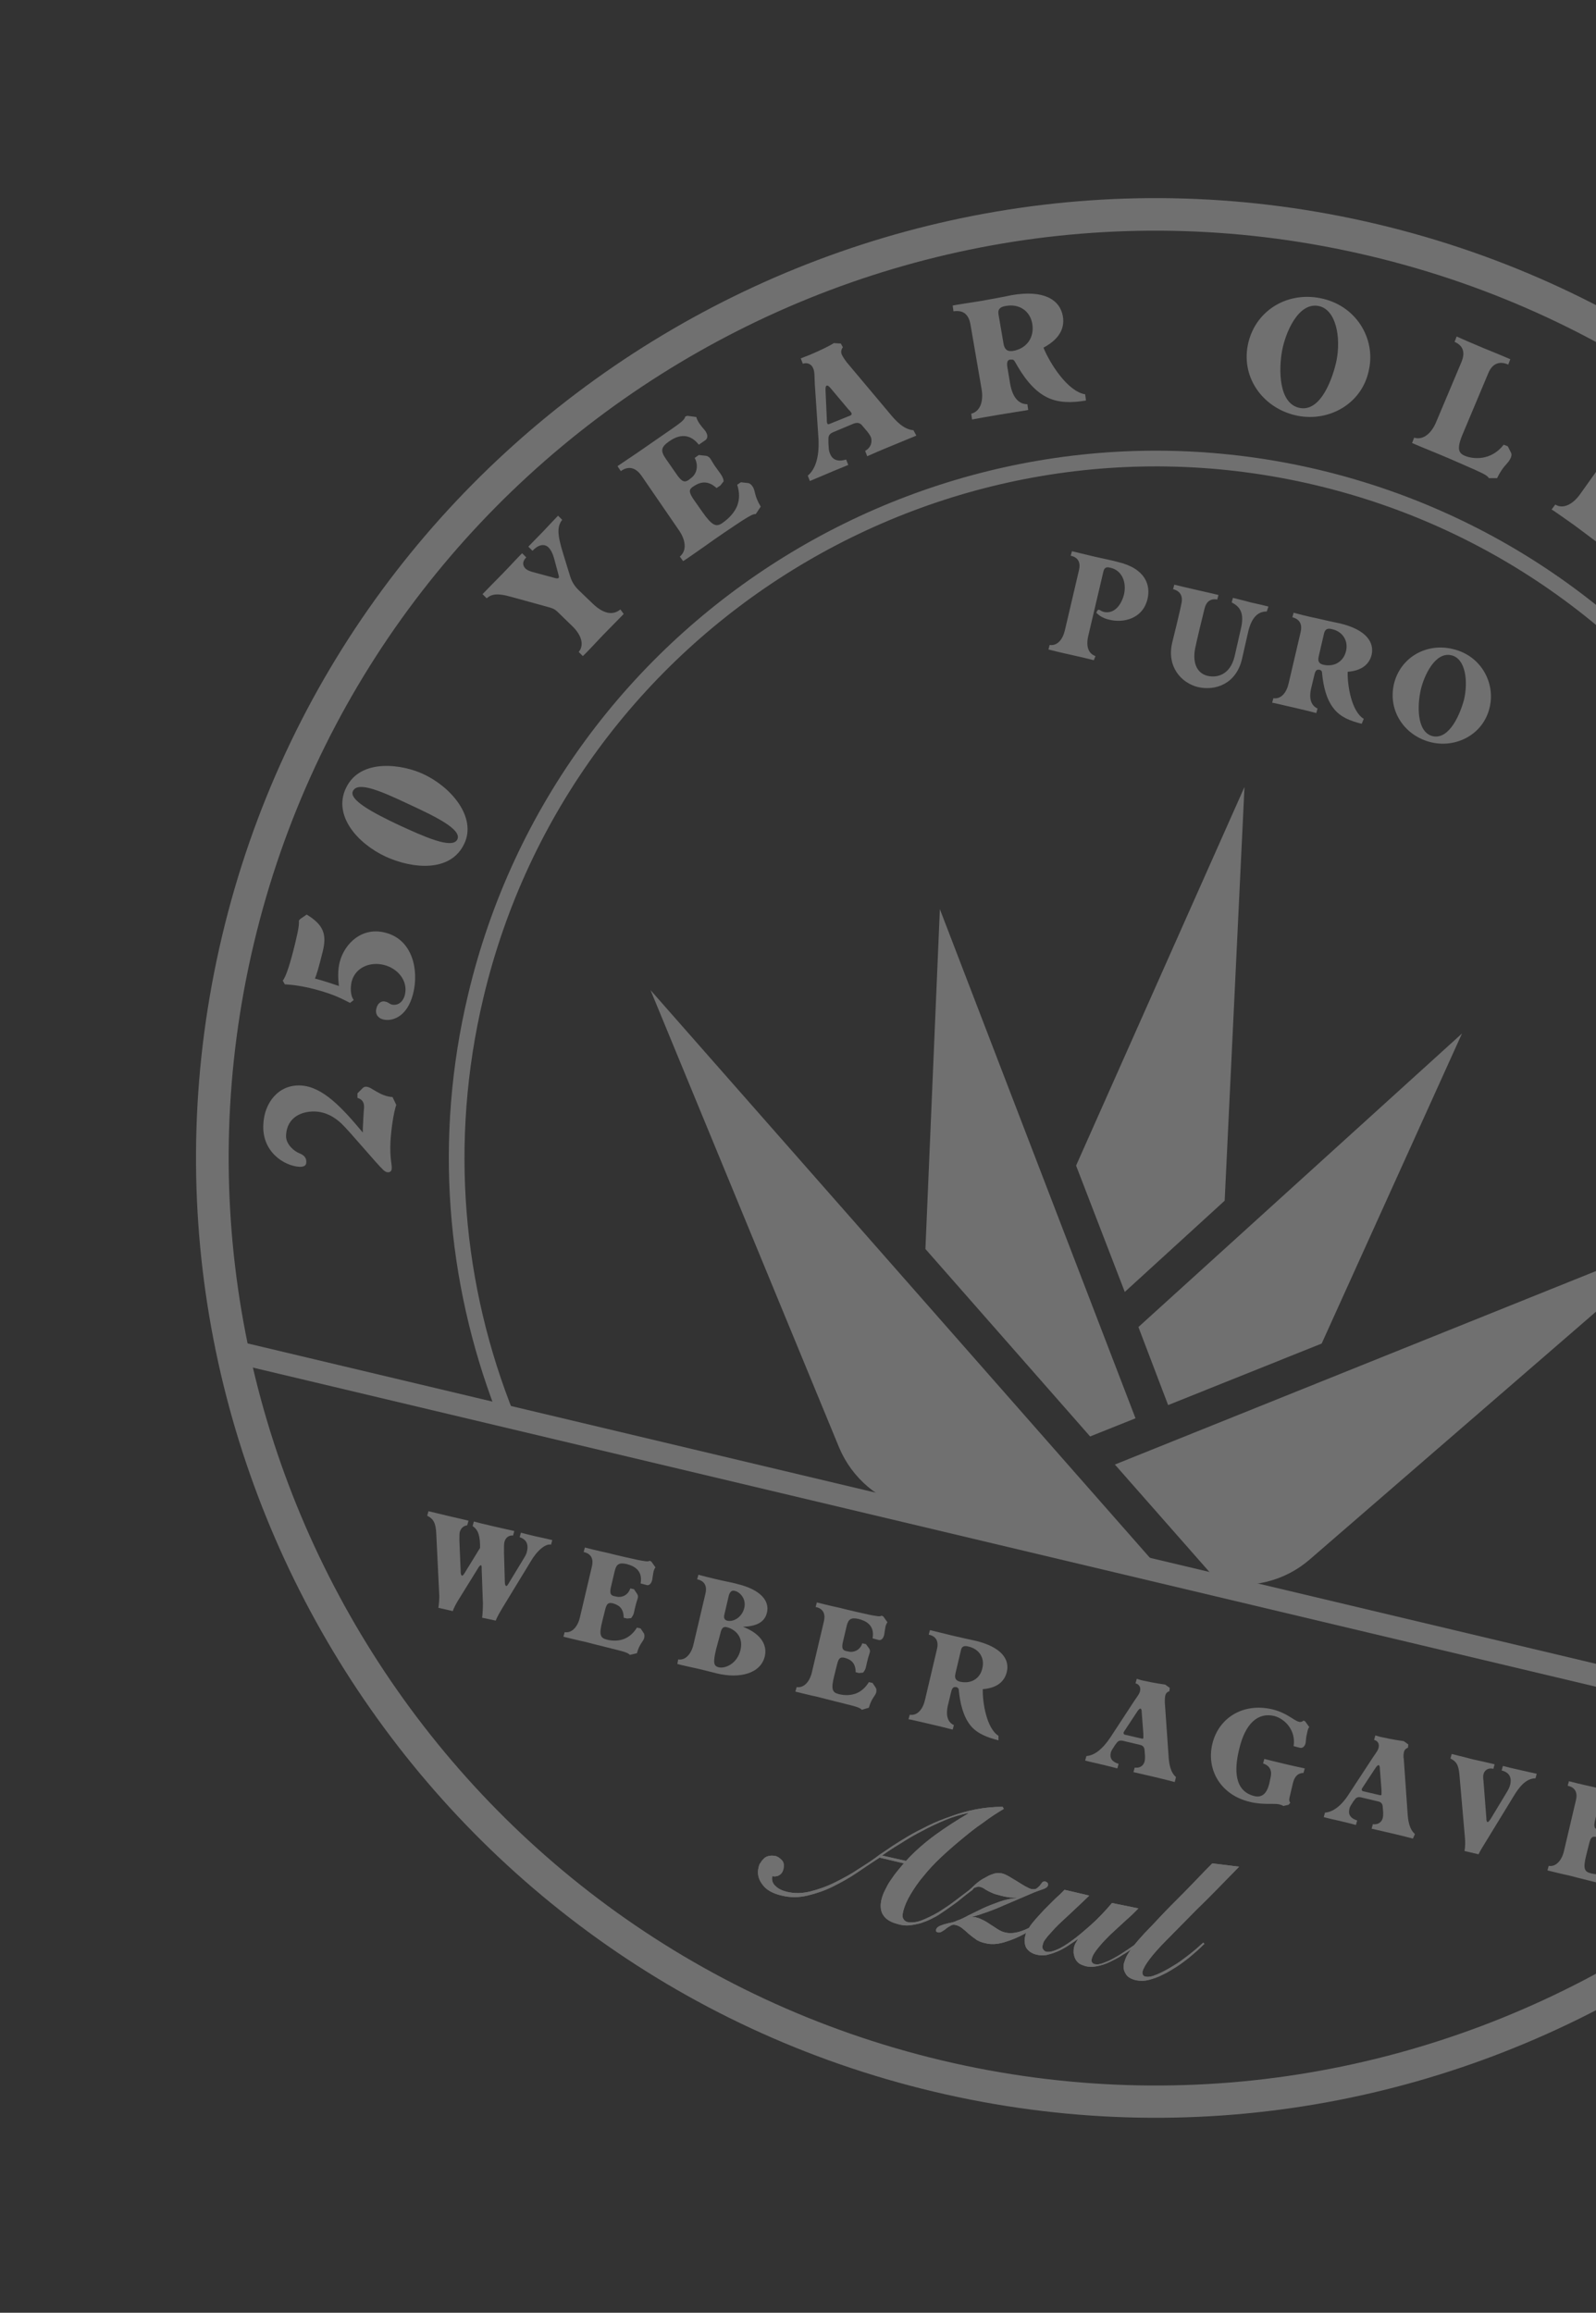 <svg width="185" height="268" viewBox="0 0 185 268" fill="none" xmlns="http://www.w3.org/2000/svg">
<rect x="0" y="0" width="185" height="268" fill="#333333" stroke="none"/>
<g opacity="0.3">
<path d="M158.8 29.665C101.146 15.933 43.109 51.721 29.425 109.327C15.741 166.981 51.482 225.018 109.136 238.75C166.79 252.433 224.826 216.693 238.51 159.039C252.194 101.385 216.453 43.348 158.8 29.665ZM108.275 242.386C48.563 228.224 11.579 168.13 25.741 108.466C39.903 48.803 99.997 11.818 159.661 25.98C219.324 40.143 256.357 100.237 242.147 159.9C227.984 219.564 167.938 256.548 108.275 242.386Z" fill="white"/>
<path d="M28.325 156.886L220.042 202.435L28.325 156.886Z" stroke="white" stroke-width="0.03" stroke-linecap="square"/>
<path d="M28.591 155.648L27.994 158.162L219.683 203.695L220.28 201.182L28.591 155.648Z" fill="white"/>
<path d="M45.932 128.035C45.597 129.039 45.358 130.81 45.262 132.245C45.166 134.255 45.453 134.972 45.406 135.403C45.406 135.69 45.214 135.881 44.927 135.834C44.784 135.834 44.688 135.786 44.449 135.594C43.587 134.781 40.573 131.145 39.569 130.188C38.803 129.47 37.798 128.848 36.506 128.8C35.023 128.752 33.253 129.422 33.157 131.575C33.109 132.628 34.162 133.441 34.688 133.633C35.023 133.776 35.55 134.015 35.502 134.685C35.502 135.02 35.31 135.212 34.736 135.212C32.918 135.116 30.334 133.441 30.526 130.283C30.621 127.843 32.248 125.642 34.88 125.786C37.415 125.929 39.664 128.37 42.056 131.24C42.056 130.953 42.056 130.81 42.056 130.762C42.104 129.805 42.152 128.752 42.2 128.37C42.2 127.987 42.2 127.461 41.434 127.221V126.695L42.056 126.073C42.2 125.929 42.343 125.929 42.487 125.929C43.109 125.977 44.018 127.03 45.501 127.126L45.932 128.035Z" fill="white"/>
<path d="M40.573 116.216C39.808 115.834 38.851 115.26 36.506 114.638C35.023 114.255 33.923 114.111 33.014 114.063L32.774 113.633C33.157 113.202 33.684 111.48 34.162 109.518C34.353 108.705 34.736 107.222 34.64 106.695L34.784 106.504L35.55 105.978C37.511 107.174 37.894 108.274 37.415 110.236C36.937 112.15 36.698 112.963 36.506 113.394C37.463 113.633 38.707 114.063 39.281 114.255C39.186 113.394 39.138 112.437 39.377 111.48C39.951 109.279 42.009 107.365 44.688 108.083C47.846 108.896 48.563 112.437 47.894 115.116C47.176 118.035 45.262 118.37 44.401 118.13C43.827 117.987 43.444 117.508 43.635 116.838C43.779 116.216 44.257 115.929 44.688 116.073C44.975 116.121 45.119 116.312 45.406 116.408C46.028 116.551 46.697 116.216 46.937 115.26C47.319 113.633 46.075 112.197 44.497 111.815C43.013 111.432 41.243 112.006 40.765 113.729C40.621 114.351 40.573 115.307 41.004 115.882L40.573 116.216Z" fill="white"/>
<path d="M47.415 93.204C44.257 91.72 41.482 90.476 40.908 91.672C40.429 92.677 43.157 94.16 46.314 95.644C49.041 96.888 52.439 98.467 53.013 97.27C53.587 96.074 50.19 94.495 47.415 93.204ZM44.735 99.28C41.338 97.701 38.611 94.448 40.094 91.338C41.769 87.749 46.793 88.61 49.089 89.711C52.295 91.194 55.261 94.687 53.826 97.749C52.247 101.146 47.798 100.668 44.735 99.28Z" fill="white"/>
<path d="M72.295 71.146C72.151 71.29 70.716 72.773 69.903 73.586C69.137 74.4 67.749 75.883 67.558 76.026L67.08 75.548C67.797 74.687 67.319 73.49 66.314 72.534L64.687 70.955C64.257 70.524 64.017 70.476 63.156 70.237L59.329 69.184C57.511 68.658 56.936 68.897 56.41 69.328L55.932 68.849C56.075 68.706 57.367 67.366 58.133 66.601C58.898 65.835 60.333 64.256 60.525 64.113L61.003 64.591C60.429 65.165 60.668 65.644 60.908 65.883C61.051 66.027 61.338 66.17 61.673 66.266L64.161 66.936C64.305 66.984 64.639 67.079 64.735 66.984C64.831 66.888 64.783 66.792 64.687 66.409L64.209 64.639C64.065 64.113 63.826 63.682 63.587 63.443C63.108 62.964 62.391 63.108 61.721 63.826L61.242 63.347C61.386 63.204 62.391 62.151 62.965 61.577C63.539 60.955 64.544 59.902 64.687 59.759L65.166 60.237C64.592 61.003 64.544 61.816 65.309 64.256L66.075 66.744C66.362 67.701 66.84 68.18 67.462 68.754L68.706 69.95C69.95 71.146 71.051 71.337 71.912 70.62L72.295 71.146Z" fill="white"/>
<path d="M87.605 59.568C87.318 59.568 87.079 59.664 86.026 60.333C85.213 60.86 82.869 62.439 81.96 63.108C81.003 63.778 79.376 64.927 79.185 65.022L78.802 64.496C79.663 63.778 79.472 62.534 78.658 61.386L74.352 55.118C73.778 54.305 72.965 53.874 71.96 54.592L71.577 54.018C71.769 53.874 73.443 52.774 74.4 52.104C75.788 51.147 77.175 50.19 78.132 49.52C78.945 48.946 79.376 48.611 79.424 48.276L79.663 48.181L80.716 48.324C80.716 48.42 80.859 48.755 81.051 49.042C81.242 49.329 81.529 49.664 81.768 49.951C82.151 50.525 81.96 50.86 81.768 51.004L81.003 51.53C79.759 49.951 78.371 50.573 77.558 51.147C76.601 51.817 76.553 52.248 77.175 53.157L78.371 54.879C79.041 55.884 79.376 55.932 79.854 55.597L80.094 55.405C80.763 54.927 81.003 53.97 80.524 53.061L81.003 52.726L81.864 52.822C82.103 52.87 82.295 53.061 82.342 53.157C82.486 53.348 82.725 53.826 82.916 54.066C83.012 54.209 83.395 54.736 83.538 54.927C83.73 55.214 83.874 55.501 83.874 55.788L83.491 56.267L83.06 56.554C81.864 55.453 80.907 56.027 80.381 56.362C79.854 56.697 79.807 56.984 80.381 57.846L81.385 59.281C82.534 60.908 83.012 61.147 83.778 60.573C84.543 60.046 85.165 59.329 85.452 58.611C85.739 57.846 85.739 57.08 85.452 56.171L85.883 55.884L86.744 55.98C86.983 56.027 87.175 56.267 87.223 56.362C87.605 56.889 87.366 57.367 88.18 58.707L87.605 59.568Z" fill="white"/>
<path d="M96.313 45.023C96.074 44.736 95.93 44.64 95.835 44.688C95.691 44.736 95.691 44.927 95.691 45.262L95.835 48.42C95.835 48.659 95.835 48.898 95.882 49.042C95.93 49.185 96.026 49.185 96.122 49.138L98.61 48.133C98.657 48.085 98.753 48.037 98.705 47.894C98.657 47.75 98.514 47.606 98.323 47.415L96.313 45.023ZM106.217 50.477C106.026 50.573 104.447 51.195 103.442 51.626C102.485 52.008 100.715 52.774 100.523 52.87L100.284 52.248C101.05 51.817 101.098 51.099 100.954 50.669C100.858 50.429 100.667 50.19 100.523 49.999L99.997 49.377C99.854 49.185 99.567 48.85 98.945 49.09L96.552 50.094C95.978 50.334 96.026 50.716 96.026 51.004V51.338C96.074 51.817 96.026 52.152 96.217 52.582C96.504 53.3 97.126 53.539 98.083 53.252L98.323 53.874C98.131 53.97 96.791 54.496 96.026 54.831C95.26 55.166 94.064 55.645 93.873 55.74L93.634 55.118C94.495 54.401 94.973 53.013 94.878 50.908L94.447 44.496C94.399 43.635 94.447 43.061 94.256 42.678C94.064 42.2 93.586 41.961 93.059 42.152L92.82 41.53C93.155 41.386 93.586 41.243 93.921 41.099C95.165 40.573 96.313 39.999 96.648 39.76L97.461 39.808L97.701 40.238C97.461 40.573 97.461 40.86 97.605 41.147C97.748 41.434 97.988 41.769 98.131 41.961L103.155 47.941C103.825 48.755 104.734 49.76 105.882 49.855L106.217 50.477Z" fill="white"/>
<path d="M116.313 39.76C116.456 40.717 116.983 40.717 117.413 40.669C119.04 40.382 119.901 39.09 119.662 37.559C119.423 36.028 118.131 35.167 116.6 35.454C115.93 35.55 115.643 35.837 115.739 36.411L116.313 39.76ZM125.882 46.411C124.207 46.698 122.676 46.698 121.337 46.028C119.71 45.215 118.561 43.54 117.7 42.009C117.557 41.77 117.509 41.674 117.317 41.674C117.222 41.674 117.126 41.674 117.078 41.674C116.696 41.722 116.696 42.152 116.791 42.679L117.078 44.401C117.365 46.124 118.131 46.841 119.088 46.841L119.183 47.511C118.992 47.559 117.03 47.846 115.93 48.037C114.782 48.229 112.868 48.564 112.676 48.612L112.581 47.942C113.681 47.655 114.016 46.411 113.777 45.071L112.485 37.559C112.294 36.554 111.767 35.885 110.523 36.076L110.428 35.406C110.619 35.358 112.772 35.023 113.681 34.88C115.021 34.641 116.6 34.354 117.222 34.21C121.002 33.54 122.868 34.736 123.203 36.65C123.49 38.373 122.389 39.521 120.954 40.286C121.671 42.057 123.729 45.358 125.786 45.693L125.882 46.411Z" fill="white"/>
<path d="M154.924 41.77C155.45 39.09 154.876 35.837 152.819 35.454C150.474 35.023 148.991 38.564 148.608 40.669C148.226 42.774 148.178 46.793 150.666 47.272C153.106 47.75 154.493 43.827 154.924 41.77ZM150.427 48.181C146.551 47.415 143.872 43.922 144.637 39.999C145.403 36.124 149.039 33.779 153.01 34.545C157.221 35.358 159.421 39.234 158.704 42.726C157.986 46.745 154.111 48.898 150.427 48.181Z" fill="white"/>
<path d="M172.579 55.405C172.435 55.166 172.244 55.022 171.096 54.496C170.235 54.113 167.842 53.061 166.79 52.63C165.737 52.2 163.871 51.434 163.68 51.338L163.919 50.716C164.972 51.051 165.928 50.19 166.455 48.946L169.421 41.913C169.804 40.956 169.708 40.095 168.608 39.616L168.847 38.994C169.038 39.09 170.904 39.903 171.957 40.334C173.01 40.764 174.876 41.53 175.067 41.626L174.828 42.248C173.727 41.769 172.962 42.2 172.531 43.205L169.517 50.381C168.799 52.104 169.134 52.534 169.804 52.822C170.713 53.204 172.818 53.444 174.301 51.53L174.78 51.721L175.163 52.487C175.258 52.678 175.163 53.013 175.067 53.156C174.78 53.778 174.254 53.922 173.536 55.405H172.579Z" fill="white"/>
<path d="M186.024 59.185C184.78 60.908 184.875 61.386 185.545 61.912C186.981 62.917 189.373 62.821 191.861 59.329C194.014 56.314 193.87 53.779 192.004 52.439C191.287 51.913 191.047 52.152 190.378 53.061L186.024 59.185ZM180.282 58.468C181.191 59.042 182.34 58.42 183.153 57.271L187.555 51.099C188.129 50.286 188.225 49.377 187.22 48.659L187.603 48.133C187.746 48.228 189.516 49.52 190.282 50.094C191.191 50.764 192.148 51.339 192.578 51.673C196.071 54.161 197.172 58.133 194.827 61.482C192.483 64.783 188.32 65.118 184.78 62.582C184.397 62.295 183.392 61.53 182.483 60.86C181.861 60.429 179.995 59.089 179.852 59.042L180.282 58.468Z" fill="white"/>
<path d="M59.616 163.919C53.635 149.086 52.056 132.34 56.027 115.642C66.218 72.677 109.519 46.027 152.484 56.218C195.449 66.409 222.099 109.709 211.908 152.675C207.937 169.373 198.99 183.583 186.981 194.157L189.134 194.683C200.904 183.966 209.707 169.756 213.678 153.105C224.109 109.135 196.837 64.926 152.915 54.448C108.944 44.017 64.687 71.29 54.257 115.26C50.286 131.91 51.769 148.56 57.463 163.44L59.616 163.919Z" fill="white"/>
<path d="M141.958 139.135L144.254 91.193L124.733 135.068L130.379 149.708L141.958 139.135Z" fill="white"/>
<path d="M135.403 162.819L153.201 155.69L169.469 119.758L131.958 153.776L135.403 162.819Z" fill="white"/>
<path d="M126.36 166.454L131.623 164.349L108.944 105.355L107.27 144.732L126.36 166.454Z" fill="white"/>
<path d="M195.162 143.202L151.814 180.713C148.895 183.249 144.924 184.206 141.192 183.297L129.231 169.709L195.162 143.202Z" fill="white"/>
<path d="M134.303 181.669L105.595 174.827C101.863 173.918 98.753 171.287 97.27 167.746L75.405 114.733L134.303 181.669Z" fill="white"/>
<path d="M55.883 187.459C55.931 187.22 55.979 186.359 55.979 185.833L55.836 181.909C55.836 181.527 55.836 181.383 55.74 181.383C55.644 181.383 55.549 181.479 55.357 181.814L53.252 185.211C52.917 185.737 52.582 186.359 52.486 186.694L50.812 186.311C50.86 186.072 50.955 185.211 50.907 184.684L50.573 177.795C50.525 176.407 50.19 175.976 49.52 175.642L49.664 175.115C49.807 175.163 51.29 175.498 52.056 175.689C52.869 175.881 54.161 176.168 54.305 176.216L54.161 176.742C53.683 176.838 53.443 177.077 53.3 177.508C53.252 177.651 53.252 177.938 53.252 178.512L53.395 182.005C53.395 182.388 53.443 182.531 53.539 182.579C53.635 182.627 53.778 182.436 53.97 182.101L55.644 179.373V178.943C55.596 177.603 55.261 177.173 54.783 176.838L54.927 176.311C55.07 176.359 56.41 176.694 57.271 176.886C58.084 177.077 59.424 177.364 59.615 177.412L59.472 177.938C59.089 177.89 58.611 178.082 58.467 178.704C58.419 178.943 58.419 179.182 58.419 179.852L58.515 183.201C58.515 183.584 58.563 183.727 58.658 183.775C58.754 183.823 58.85 183.68 59.041 183.345L60.668 180.665C61.003 180.139 61.051 179.948 61.099 179.708C61.242 179.039 61.099 178.417 60.237 178.129L60.381 177.603C60.525 177.651 61.481 177.89 62.103 178.034C62.773 178.177 63.874 178.417 64.017 178.464L63.874 178.991C63.252 178.847 62.247 179.661 61.481 181L58.276 186.263C57.845 186.981 57.606 187.412 57.462 187.794L55.883 187.459Z" fill="white"/>
<path d="M73.012 191.765C72.869 191.622 72.677 191.478 71.72 191.239C71.003 191.047 68.802 190.521 67.941 190.282C67.031 190.09 65.501 189.708 65.309 189.66L65.453 189.134C66.314 189.277 66.984 188.464 67.223 187.411L68.61 181.526C68.802 180.761 68.61 180.043 67.653 179.851L67.797 179.325C67.941 179.373 69.519 179.756 70.429 179.947C71.72 180.282 73.06 180.569 73.921 180.761C74.687 180.904 75.117 181 75.309 180.856L75.5 180.952L75.979 181.622C75.931 181.67 75.787 181.909 75.739 182.196C75.692 182.435 75.644 182.818 75.596 183.105C75.452 183.631 75.165 183.727 74.974 183.679L74.256 183.488C74.543 181.909 73.395 181.43 72.629 181.239C71.768 181.048 71.433 181.239 71.242 182.1L70.859 183.727C70.62 184.636 70.763 184.875 71.242 184.971L71.481 185.019C72.103 185.162 72.821 184.827 73.06 184.062L73.491 184.158L73.873 184.732C73.969 184.923 73.969 185.067 73.921 185.21C73.873 185.402 73.73 185.784 73.682 186.024C73.634 186.167 73.538 186.646 73.491 186.837C73.443 187.124 73.299 187.315 73.156 187.507L72.677 187.555L72.294 187.459C72.294 186.167 71.481 185.928 71.003 185.784C70.524 185.689 70.333 185.784 70.141 186.55L69.807 187.89C69.424 189.421 69.567 189.803 70.333 189.995C71.051 190.186 71.816 190.138 72.39 189.899C72.964 189.66 73.443 189.229 73.826 188.607L74.256 188.703L74.639 189.277C74.735 189.468 74.687 189.66 74.687 189.756C74.591 190.234 74.16 190.378 73.826 191.574L73.012 191.765Z" fill="white"/>
<path d="M83.012 191.096C82.629 192.675 82.725 193.057 83.299 193.201C84.017 193.392 85.452 192.818 85.835 191.191C86.266 189.325 84.735 188.655 84.256 188.56C83.873 188.464 83.634 188.608 83.491 189.325L83.012 191.096ZM83.969 187.077C83.826 187.603 84.113 187.746 84.256 187.794C84.974 187.986 85.979 187.459 86.266 186.359C86.553 185.211 85.692 184.445 85.165 184.349C84.83 184.254 84.639 184.445 84.495 184.828L83.969 187.077ZM78.61 192.292C79.472 192.435 80.141 191.622 80.381 190.569L81.768 184.684C81.96 183.919 81.768 183.201 80.811 183.01L80.955 182.483C81.098 182.531 82.821 182.962 83.491 183.105C84.304 183.297 84.926 183.392 85.404 183.536C88.227 184.206 89.232 185.546 88.897 186.885C88.562 188.321 87.031 188.464 86.122 188.512C87.892 189.182 88.993 190.378 88.658 191.909C88.18 193.966 85.692 194.54 83.108 193.918C82.725 193.823 81.816 193.584 81.003 193.392C80.333 193.249 78.61 192.866 78.515 192.818L78.61 192.292Z" fill="white"/>
<path d="M99.901 198.128C99.758 197.985 99.567 197.841 98.61 197.602C97.892 197.411 95.691 196.884 94.83 196.645C93.921 196.454 92.39 196.071 92.198 196.023L92.342 195.497C93.203 195.64 93.873 194.827 94.112 193.774L95.5 187.889C95.691 187.124 95.5 186.406 94.543 186.215L94.686 185.688C94.83 185.736 96.409 186.119 97.318 186.31C98.609 186.645 99.949 186.932 100.81 187.124C101.576 187.267 102.007 187.363 102.198 187.22L102.389 187.315L102.868 187.985C102.82 188.033 102.676 188.272 102.629 188.559C102.581 188.798 102.533 189.181 102.485 189.468C102.342 189.995 102.054 190.09 101.863 190.042L101.145 189.851C101.432 188.272 100.284 187.794 99.519 187.602C98.657 187.411 98.323 187.602 98.131 188.464L97.748 190.09C97.509 190.999 97.653 191.239 98.131 191.334L98.37 191.382C98.992 191.526 99.71 191.191 99.949 190.425L100.38 190.521L100.763 191.047C100.858 191.239 100.858 191.382 100.81 191.526C100.763 191.717 100.619 192.1 100.571 192.339C100.523 192.483 100.428 192.961 100.38 193.152C100.332 193.439 100.188 193.631 100.045 193.822L99.567 193.87L99.184 193.774C99.184 192.483 98.37 192.243 97.892 192.1C97.413 192.004 97.222 192.1 97.031 192.865L96.696 194.205C96.313 195.736 96.457 196.119 97.222 196.31C97.94 196.502 98.705 196.454 99.279 196.215C99.853 195.975 100.332 195.545 100.715 194.923L101.145 195.018L101.528 195.593C101.624 195.784 101.576 195.975 101.576 196.071C101.48 196.549 101.05 196.693 100.715 197.889L99.901 198.128Z" fill="white"/>
<path d="M110.762 193.87C110.571 194.636 110.954 194.78 111.289 194.875C112.581 195.162 113.633 194.492 113.872 193.296C114.16 192.1 113.49 191.095 112.294 190.808C111.767 190.665 111.48 190.761 111.384 191.239L110.762 193.87ZM115.738 201.669C114.447 201.334 113.298 200.904 112.533 199.995C111.624 198.894 111.289 197.315 111.145 195.928C111.145 195.689 111.097 195.641 110.954 195.545C110.906 195.497 110.81 195.497 110.762 195.497C110.475 195.449 110.332 195.689 110.236 196.119L109.901 197.507C109.566 198.846 109.901 199.612 110.571 199.899L110.428 200.425C110.284 200.377 108.753 199.995 107.892 199.803C107.031 199.612 105.499 199.229 105.308 199.229L105.452 198.703C106.361 198.846 106.983 198.033 107.222 196.98L108.609 191.095C108.801 190.33 108.609 189.612 107.653 189.421L107.796 188.895C107.94 188.942 109.614 189.325 110.332 189.517C111.384 189.756 112.628 190.043 113.107 190.139C116.073 190.856 117.078 192.292 116.695 193.775C116.36 195.114 115.212 195.641 113.92 195.736C113.872 197.22 114.351 200.282 115.738 201.143V201.669Z" fill="white"/>
<path d="M132.341 198.416C132.341 198.128 132.293 198.033 132.197 197.985C132.102 197.985 132.006 198.081 131.863 198.272L130.475 200.377C130.379 200.521 130.236 200.712 130.236 200.808C130.236 200.904 130.284 200.951 130.331 200.999L132.389 201.478C132.437 201.478 132.532 201.478 132.532 201.382C132.532 201.286 132.532 201.095 132.532 200.903L132.341 198.416ZM136.169 206.501C136.025 206.454 134.685 206.119 133.872 205.927C133.059 205.736 131.575 205.401 131.384 205.353L131.528 204.827C132.245 204.923 132.58 204.492 132.676 204.109C132.724 203.918 132.724 203.679 132.724 203.487L132.676 202.865C132.676 202.674 132.628 202.291 132.15 202.195L130.14 201.717C129.662 201.621 129.518 201.86 129.375 202.052L129.231 202.243C129.04 202.578 128.848 202.769 128.753 203.104C128.609 203.726 128.896 204.157 129.662 204.396L129.518 204.923C129.375 204.875 128.226 204.588 127.604 204.444C126.982 204.301 125.93 204.061 125.786 204.013L125.93 203.487C126.791 203.439 127.748 202.769 128.705 201.334L131.432 197.172C131.815 196.597 132.102 196.262 132.15 195.928C132.245 195.545 132.054 195.162 131.623 195.066L131.767 194.54C132.054 194.636 132.389 194.731 132.676 194.779C133.728 195.018 134.733 195.162 135.068 195.21L135.594 195.593L135.547 195.975C135.26 196.071 135.116 196.262 135.068 196.502C135.02 196.741 135.02 197.076 135.02 197.267L135.451 203.439C135.499 204.301 135.642 205.353 136.312 205.927L136.169 206.501Z" fill="white"/>
<path d="M148.752 209.277C148.656 209.181 148.417 209.133 148.273 209.085C147.747 208.942 146.36 209.181 144.876 208.798C141.575 208.033 139.805 205.162 140.523 202.1C141.24 199.086 144.063 197.268 147.508 198.081C149.23 198.512 149.948 199.373 150.57 199.516C150.666 199.564 150.905 199.564 151.096 199.373L151.288 199.468L151.766 200.138C151.623 200.282 151.575 200.521 151.527 200.76C151.383 201.287 151.383 201.717 151.336 202.004C151.192 202.531 150.857 202.578 150.666 202.531L149.948 202.339C150.235 200.569 148.991 199.181 147.699 198.846C145.881 198.416 144.35 199.612 143.632 202.722C143.058 205.066 143.058 207.554 145.403 208.129C146.36 208.368 146.886 207.698 147.125 206.693L147.269 206.023C147.46 205.258 147.269 204.636 146.408 204.349L146.551 203.822C146.695 203.87 148.082 204.205 148.896 204.397C149.661 204.588 151.049 204.875 151.24 204.923L151.096 205.449C150.474 205.449 150.044 205.832 149.852 206.693L149.47 208.32C149.422 208.511 149.422 208.751 149.565 208.894L149.374 209.133L148.752 209.277Z" fill="white"/>
<path d="M159.948 204.97C159.948 204.683 159.9 204.587 159.804 204.54C159.709 204.54 159.613 204.635 159.469 204.827L158.082 206.932C157.986 207.075 157.843 207.267 157.843 207.362C157.843 207.458 157.891 207.506 157.938 207.554L159.996 208.032C160.044 208.032 160.139 208.032 160.139 207.937C160.139 207.841 160.139 207.65 160.139 207.458L159.948 204.97ZM163.776 213.056C163.632 213.008 162.292 212.673 161.479 212.482C160.666 212.291 159.182 211.956 158.991 211.908L159.135 211.382C159.852 211.477 160.187 211.047 160.283 210.664C160.331 210.472 160.331 210.233 160.331 210.042L160.283 209.42C160.283 209.228 160.235 208.846 159.757 208.75L157.747 208.272C157.269 208.176 157.125 208.415 156.981 208.606L156.838 208.798C156.647 209.133 156.455 209.324 156.407 209.659C156.264 210.281 156.551 210.712 157.316 210.951L157.173 211.477C157.029 211.429 155.881 211.142 155.259 210.999C154.589 210.855 153.584 210.616 153.441 210.568L153.584 210.042C154.446 209.994 155.45 209.324 156.359 207.889L159.087 203.726C159.469 203.152 159.757 202.817 159.804 202.482C159.9 202.099 159.709 201.717 159.278 201.621L159.422 201.095C159.709 201.19 160.044 201.286 160.331 201.334C161.383 201.573 162.388 201.717 162.723 201.765L163.249 202.147L163.201 202.53C162.914 202.626 162.771 202.817 162.723 203.104C162.675 203.343 162.675 203.678 162.723 203.87L163.154 210.042C163.201 210.903 163.345 211.956 164.015 212.53L163.776 213.056Z" fill="white"/>
<path d="M169.756 214.492C169.852 214.013 169.852 213.439 169.804 212.913L169.182 205.784C169.086 204.492 168.799 204.109 168.129 203.774L168.273 203.248C168.416 203.296 169.852 203.631 170.713 203.87C171.574 204.061 173.105 204.396 173.249 204.444L173.105 204.97C172.579 204.827 172.101 205.066 171.957 205.592C171.909 205.784 171.909 206.023 171.957 206.358L172.292 210.712C172.292 210.999 172.34 211.095 172.435 211.143C172.531 211.143 172.627 210.999 172.77 210.808L174.589 207.793C174.923 207.267 175.019 206.98 175.067 206.741C175.211 206.119 175.067 205.401 174.062 205.162L174.206 204.636C174.349 204.683 175.545 204.97 176.215 205.114C176.885 205.258 177.938 205.497 178.129 205.545L177.986 206.071C176.789 206.071 175.976 207.267 175.402 208.224L172.244 213.391C171.766 214.157 171.622 214.396 171.383 214.875L169.756 214.492Z" fill="white"/>
<path d="M187.076 218.846C186.933 218.703 186.741 218.559 185.784 218.32C185.067 218.128 182.866 217.602 182.005 217.363C181.095 217.172 179.564 216.789 179.373 216.741L179.517 216.215C180.378 216.358 181.048 215.545 181.287 214.492L182.674 208.607C182.866 207.842 182.674 207.124 181.717 206.933L181.861 206.406C182.005 206.454 183.583 206.837 184.493 207.028C185.832 207.363 187.124 207.65 187.985 207.842C188.751 207.985 189.181 208.081 189.373 207.937L189.564 208.033L190.043 208.703C189.995 208.751 189.851 208.99 189.803 209.277C189.756 209.516 189.708 209.899 189.66 210.186C189.516 210.712 189.229 210.808 189.038 210.76L188.32 210.569C188.607 208.99 187.459 208.511 186.693 208.32C185.832 208.129 185.497 208.32 185.306 209.181L184.923 210.808C184.684 211.717 184.827 211.956 185.306 212.052L185.545 212.1C186.167 212.243 186.885 211.908 187.124 211.143L187.555 211.239L187.937 211.813C188.033 212.004 188.033 212.148 187.985 212.291C187.937 212.483 187.794 212.865 187.746 213.105C187.698 213.248 187.602 213.727 187.555 213.918C187.507 214.205 187.363 214.396 187.22 214.588L186.741 214.636L186.359 214.54C186.359 213.248 185.545 213.009 185.067 212.865C184.588 212.77 184.397 212.865 184.205 213.631L183.871 214.971C183.488 216.502 183.631 216.884 184.397 217.076C185.115 217.267 185.88 217.219 186.454 216.98C187.028 216.741 187.507 216.31 187.89 215.688L188.32 215.784L188.703 216.358C188.799 216.55 188.751 216.741 188.751 216.837C188.655 217.315 188.224 217.459 187.89 218.655L187.076 218.846Z" fill="white"/>
<path d="M105.021 215.64C106.026 214.539 107.174 213.535 108.418 212.626C109.662 211.716 110.954 210.903 112.245 210.138L112.198 210.09C111.336 210.281 110.475 210.52 109.566 210.903C108.657 211.286 107.796 211.669 106.935 212.147C106.073 212.578 105.26 213.056 104.447 213.582C103.633 214.061 102.916 214.539 102.246 215.018L105.021 215.64ZM116.36 209.611C115.547 210.09 114.733 210.616 113.92 211.238C113.059 211.812 112.245 212.482 111.432 213.152C110.619 213.822 109.853 214.492 109.088 215.209C108.322 215.927 107.652 216.645 107.078 217.362C106.456 218.08 105.978 218.798 105.547 219.515C105.116 220.233 104.829 220.903 104.686 221.525C104.59 221.908 104.59 222.195 104.734 222.386C104.829 222.577 105.021 222.673 105.164 222.721C105.643 222.817 106.217 222.769 106.839 222.53C107.461 222.29 108.131 221.955 108.801 221.573C109.47 221.142 110.14 220.711 110.81 220.185C111.48 219.659 112.102 219.228 112.628 218.798L112.724 218.989C112.102 219.467 111.48 219.946 110.906 220.424C110.284 220.855 109.662 221.333 108.992 221.764C108.657 222.003 108.274 222.195 107.892 222.386C107.509 222.577 107.126 222.721 106.695 222.865C106.313 222.96 105.882 223.056 105.451 223.104C105.021 223.152 104.542 223.104 104.064 222.96C103.346 222.769 102.772 222.482 102.437 222.003C102.102 221.573 102.007 220.951 102.15 220.233C102.246 219.802 102.389 219.42 102.581 219.037C102.772 218.654 102.963 218.271 103.203 217.936C103.442 217.602 103.681 217.219 103.968 216.884C104.255 216.549 104.494 216.214 104.782 215.927L101.959 215.257C101.145 215.783 100.284 216.358 99.375 216.98C98.466 217.602 97.509 218.128 96.552 218.606C95.595 219.085 94.591 219.42 93.586 219.659C92.581 219.898 91.576 219.898 90.619 219.659C89.567 219.42 88.801 218.989 88.371 218.367C87.892 217.745 87.749 217.075 87.94 216.358C87.988 216.166 88.036 215.975 88.179 215.831C88.275 215.64 88.418 215.496 88.562 215.353C88.706 215.209 88.897 215.114 89.136 215.066C89.328 215.018 89.567 215.018 89.854 215.066C90.141 215.114 90.38 215.305 90.619 215.544C90.859 215.783 90.906 216.118 90.811 216.597C90.715 216.932 90.571 217.171 90.284 217.314C90.045 217.458 89.758 217.458 89.519 217.41C89.423 217.889 89.567 218.271 89.902 218.558C90.237 218.893 90.667 219.085 91.241 219.228C92.055 219.42 92.964 219.42 93.921 219.18C94.877 218.941 95.835 218.606 96.791 218.128C97.748 217.649 98.657 217.171 99.566 216.549C100.475 215.975 101.289 215.448 101.959 214.922C102.294 214.683 102.772 214.396 103.298 214.013C103.873 213.63 104.494 213.248 105.212 212.817C105.93 212.386 106.695 212.004 107.557 211.573C108.418 211.142 109.279 210.807 110.236 210.473C111.145 210.138 112.15 209.851 113.155 209.659C114.159 209.468 115.164 209.372 116.217 209.372L116.36 209.611Z" fill="white"/>
<path d="M112.629 222.147C112.724 222.147 112.82 222.147 112.916 222.147C113.011 222.147 113.107 222.147 113.155 222.195C113.442 222.243 113.729 222.386 114.016 222.53C114.303 222.673 114.59 222.865 114.877 223.056C115.164 223.248 115.404 223.391 115.691 223.582C115.93 223.726 116.217 223.87 116.456 223.917C116.983 224.061 117.557 224.013 118.083 223.87C118.609 223.726 119.136 223.487 119.662 223.2C120.188 222.913 120.667 222.53 121.145 222.147C121.624 221.764 122.054 221.382 122.485 221.047L122.628 221.19C122.198 221.621 121.624 222.051 120.954 222.626C120.284 223.152 119.566 223.63 118.801 224.061C118.035 224.492 117.222 224.826 116.408 225.066C115.595 225.305 114.877 225.353 114.16 225.161C113.729 225.066 113.346 224.922 113.059 224.683C112.772 224.492 112.485 224.252 112.246 224.061C112.007 223.822 111.767 223.63 111.528 223.439C111.289 223.248 111.002 223.104 110.715 223.056C110.523 223.008 110.332 223.056 110.188 223.152C109.997 223.248 109.854 223.343 109.662 223.487C109.519 223.63 109.327 223.726 109.184 223.822C109.04 223.917 108.849 223.965 108.705 223.917C108.514 223.87 108.466 223.774 108.514 223.582C108.562 223.439 108.657 223.343 108.801 223.248C108.944 223.152 109.136 223.104 109.375 223.008C109.614 222.96 109.854 222.865 110.141 222.817C110.428 222.769 110.715 222.673 111.002 222.53C111.337 222.434 111.719 222.243 112.246 221.956C112.772 221.717 113.298 221.429 113.92 221.142C114.542 220.855 115.164 220.616 115.834 220.377C116.504 220.138 117.174 219.994 117.844 219.946L117.796 219.898C117.509 219.898 117.222 219.898 116.887 219.851C116.6 219.803 116.313 219.755 115.978 219.659C115.643 219.563 115.404 219.516 115.164 219.42C114.925 219.324 114.734 219.229 114.542 219.133C114.351 219.037 114.207 218.941 114.064 218.846C113.92 218.75 113.777 218.702 113.633 218.654C113.49 218.607 113.394 218.607 113.251 218.654C113.155 218.702 113.059 218.702 112.963 218.75C112.868 218.798 112.82 218.846 112.772 218.941C112.724 218.989 112.629 219.085 112.581 219.085L112.437 218.941C112.629 218.798 112.82 218.559 113.107 218.319C113.394 218.08 113.681 217.841 114.064 217.65C114.399 217.458 114.734 217.267 115.069 217.171C115.404 217.028 115.739 217.028 116.073 217.075C116.361 217.123 116.648 217.267 116.983 217.458C117.317 217.65 117.604 217.841 117.939 218.032C118.226 218.224 118.561 218.415 118.801 218.559C119.088 218.702 119.327 218.846 119.518 218.894C119.805 218.941 119.997 218.941 120.14 218.846C120.284 218.75 120.427 218.607 120.523 218.511C120.619 218.367 120.714 218.272 120.81 218.128C120.906 218.032 121.049 217.985 121.193 218.032C121.289 218.08 121.384 218.128 121.432 218.176C121.48 218.272 121.48 218.367 121.48 218.463C121.432 218.654 121.241 218.798 120.954 218.894C120.667 218.989 120.284 219.133 119.901 219.276C118.657 219.803 117.461 220.329 116.313 220.807C115.164 221.334 113.92 221.764 112.629 222.147Z" fill="white"/>
<path d="M126.265 219.659L125.26 220.616C124.351 221.477 123.633 222.147 123.059 222.673C122.485 223.2 122.054 223.678 121.767 224.013C121.432 224.348 121.241 224.635 121.097 224.826C120.954 225.018 120.906 225.209 120.858 225.401C120.81 225.592 120.81 225.735 120.906 225.879C121.002 226.023 121.097 226.118 121.289 226.166C121.576 226.214 121.959 226.166 122.485 225.927C123.011 225.735 123.585 225.353 124.255 224.874C124.925 224.396 125.643 223.774 126.456 223.056C127.269 222.338 128.083 221.477 128.896 220.52L131.958 221.142C131.767 221.334 131.528 221.573 131.241 221.86C130.906 222.147 130.571 222.482 130.188 222.817C129.805 223.152 129.422 223.535 128.992 223.917C128.561 224.3 128.226 224.683 127.844 225.066C127.509 225.448 127.222 225.783 126.982 226.118C126.743 226.453 126.6 226.74 126.552 226.979C126.504 227.171 126.504 227.314 126.6 227.41C126.647 227.506 126.743 227.554 126.887 227.601C127.126 227.649 127.413 227.649 127.796 227.506C128.178 227.362 128.561 227.219 128.992 226.979C129.422 226.74 129.853 226.501 130.332 226.166C130.81 225.879 131.241 225.544 131.671 225.257C132.102 224.922 132.485 224.635 132.867 224.348C133.25 224.061 133.537 223.822 133.729 223.63L133.872 223.822C133.585 224.061 133.202 224.3 132.82 224.635C132.437 224.97 132.006 225.257 131.528 225.592C131.049 225.927 130.619 226.262 130.092 226.549C129.614 226.884 129.088 227.123 128.609 227.362C128.131 227.601 127.604 227.745 127.174 227.841C126.695 227.936 126.265 227.936 125.834 227.841C125.547 227.745 125.26 227.649 125.069 227.506C124.877 227.362 124.734 227.171 124.638 226.979C124.542 226.788 124.494 226.549 124.447 226.31C124.447 226.07 124.447 225.831 124.494 225.64C124.542 225.496 124.59 225.305 124.686 225.161C124.781 225.018 124.829 224.874 124.925 224.779L124.877 224.731C124.494 225.018 124.112 225.257 123.681 225.544C123.298 225.783 122.868 226.023 122.485 226.166C122.054 226.357 121.671 226.453 121.289 226.549C120.906 226.597 120.523 226.597 120.14 226.501C119.566 226.357 119.184 226.07 118.944 225.688C118.753 225.257 118.705 224.826 118.849 224.3C118.896 224.013 119.04 223.726 119.279 223.391C119.471 223.056 119.758 222.721 120.045 222.386C120.332 222.051 120.667 221.716 121.002 221.334C121.337 220.999 121.671 220.664 121.959 220.377C122.246 220.09 122.533 219.803 122.82 219.563C123.059 219.324 123.25 219.133 123.394 218.989L126.265 219.659Z" fill="white"/>
<path d="M143.632 216.31C141.671 218.319 140.044 219.994 138.656 221.333C137.269 222.721 136.169 223.869 135.259 224.778C134.35 225.687 133.681 226.453 133.25 227.027C132.819 227.601 132.532 228.08 132.437 228.462C132.389 228.606 132.437 228.749 132.484 228.845C132.532 228.941 132.628 229.036 132.771 229.036C133.106 229.132 133.537 229.036 134.111 228.797C134.685 228.558 135.307 228.223 135.929 227.84C136.599 227.458 137.221 226.979 137.843 226.501C138.465 226.022 138.991 225.544 139.47 225.113L139.613 225.257C139.47 225.352 139.278 225.592 138.944 225.879C138.656 226.166 138.274 226.453 137.843 226.836C137.413 227.17 136.934 227.553 136.408 227.888C135.881 228.223 135.355 228.558 134.829 228.797C134.303 229.084 133.728 229.276 133.202 229.419C132.676 229.563 132.149 229.563 131.671 229.467C131.097 229.324 130.666 229.084 130.475 228.702C130.236 228.319 130.188 227.936 130.284 227.505C130.379 227.218 130.475 226.883 130.666 226.548C130.858 226.214 131.097 225.879 131.432 225.448C131.767 225.017 132.197 224.539 132.676 224.013C133.202 223.486 133.824 222.817 134.542 222.051C135.259 221.285 136.121 220.424 137.125 219.419C138.13 218.415 139.231 217.219 140.522 215.927L143.632 216.31Z" fill="white"/>
<path d="M105.021 215.64C106.026 214.539 107.174 213.535 108.418 212.626C109.662 211.716 110.954 210.903 112.245 210.138L112.198 210.09C111.336 210.281 110.475 210.52 109.566 210.903C108.657 211.286 107.796 211.669 106.935 212.147C106.073 212.578 105.26 213.056 104.447 213.582C103.633 214.061 102.916 214.539 102.246 215.018L105.021 215.64ZM116.36 209.611C115.547 210.09 114.733 210.616 113.92 211.238C113.059 211.812 112.245 212.482 111.432 213.152C110.619 213.822 109.853 214.492 109.088 215.209C108.322 215.927 107.652 216.645 107.078 217.362C106.456 218.08 105.978 218.798 105.547 219.515C105.116 220.233 104.829 220.903 104.686 221.525C104.59 221.908 104.59 222.195 104.734 222.386C104.829 222.577 105.021 222.673 105.164 222.721C105.643 222.817 106.217 222.769 106.839 222.53C107.461 222.29 108.131 221.955 108.801 221.573C109.47 221.142 110.14 220.711 110.81 220.185C111.48 219.659 112.102 219.228 112.628 218.798L112.724 218.989C112.102 219.467 111.48 219.946 110.906 220.424C110.284 220.855 109.662 221.333 108.992 221.764C108.657 222.003 108.274 222.195 107.892 222.386C107.509 222.577 107.126 222.721 106.695 222.865C106.313 222.96 105.882 223.056 105.451 223.104C105.021 223.152 104.542 223.104 104.064 222.96C103.346 222.769 102.772 222.482 102.437 222.003C102.102 221.573 102.007 220.951 102.15 220.233C102.246 219.802 102.389 219.42 102.581 219.037C102.772 218.654 102.963 218.271 103.203 217.936C103.442 217.602 103.681 217.219 103.968 216.884C104.255 216.549 104.494 216.214 104.782 215.927L101.959 215.257C101.145 215.783 100.284 216.358 99.375 216.98C98.466 217.602 97.509 218.128 96.552 218.606C95.595 219.085 94.591 219.42 93.586 219.659C92.581 219.898 91.576 219.898 90.619 219.659C89.567 219.42 88.801 218.989 88.371 218.367C87.892 217.745 87.749 217.075 87.94 216.358C87.988 216.166 88.036 215.975 88.179 215.831C88.275 215.64 88.418 215.496 88.562 215.353C88.706 215.209 88.897 215.114 89.136 215.066C89.328 215.018 89.567 215.018 89.854 215.066C90.141 215.114 90.38 215.305 90.619 215.544C90.859 215.783 90.906 216.118 90.811 216.597C90.715 216.932 90.571 217.171 90.284 217.314C90.045 217.458 89.758 217.458 89.519 217.41C89.423 217.889 89.567 218.271 89.902 218.558C90.237 218.893 90.667 219.085 91.241 219.228C92.055 219.42 92.964 219.42 93.921 219.18C94.877 218.941 95.835 218.606 96.791 218.128C97.748 217.649 98.657 217.171 99.566 216.549C100.475 215.975 101.289 215.448 101.959 214.922C102.294 214.683 102.772 214.396 103.298 214.013C103.873 213.63 104.494 213.248 105.212 212.817C105.93 212.386 106.695 212.004 107.557 211.573C108.418 211.142 109.279 210.807 110.236 210.473C111.145 210.138 112.15 209.851 113.155 209.659C114.159 209.468 115.164 209.372 116.217 209.372L116.36 209.611Z" fill="white"/>
<path d="M112.629 222.147C112.724 222.147 112.82 222.147 112.916 222.147C113.011 222.147 113.107 222.147 113.155 222.195C113.442 222.243 113.729 222.386 114.016 222.53C114.303 222.673 114.59 222.865 114.877 223.056C115.164 223.248 115.404 223.391 115.691 223.582C115.93 223.726 116.217 223.87 116.456 223.917C116.983 224.061 117.557 224.013 118.083 223.87C118.609 223.726 119.136 223.487 119.662 223.2C120.188 222.913 120.667 222.53 121.145 222.147C121.624 221.764 122.054 221.382 122.485 221.047L122.628 221.19C122.198 221.621 121.624 222.051 120.954 222.626C120.284 223.152 119.566 223.63 118.801 224.061C118.035 224.492 117.222 224.826 116.408 225.066C115.595 225.305 114.877 225.353 114.16 225.161C113.729 225.066 113.346 224.922 113.059 224.683C112.772 224.492 112.485 224.252 112.246 224.061C112.007 223.822 111.767 223.63 111.528 223.439C111.289 223.248 111.002 223.104 110.715 223.056C110.523 223.008 110.332 223.056 110.188 223.152C109.997 223.248 109.854 223.343 109.662 223.487C109.519 223.63 109.327 223.726 109.184 223.822C109.04 223.917 108.849 223.965 108.705 223.917C108.514 223.87 108.466 223.774 108.514 223.582C108.562 223.439 108.657 223.343 108.801 223.248C108.944 223.152 109.136 223.104 109.375 223.008C109.614 222.96 109.854 222.865 110.141 222.817C110.428 222.769 110.715 222.673 111.002 222.53C111.337 222.434 111.719 222.243 112.246 221.956C112.772 221.717 113.298 221.429 113.92 221.142C114.542 220.855 115.164 220.616 115.834 220.377C116.504 220.138 117.174 219.994 117.844 219.946L117.796 219.898C117.509 219.898 117.222 219.898 116.887 219.851C116.6 219.803 116.313 219.755 115.978 219.659C115.643 219.563 115.404 219.516 115.164 219.42C114.925 219.324 114.734 219.229 114.542 219.133C114.351 219.037 114.207 218.941 114.064 218.846C113.92 218.75 113.777 218.702 113.633 218.654C113.49 218.607 113.394 218.607 113.251 218.654C113.155 218.702 113.059 218.702 112.963 218.75C112.868 218.798 112.82 218.846 112.772 218.941C112.724 218.989 112.629 219.085 112.581 219.085L112.437 218.941C112.629 218.798 112.82 218.559 113.107 218.319C113.394 218.08 113.681 217.841 114.064 217.65C114.399 217.458 114.734 217.267 115.069 217.171C115.404 217.028 115.739 217.028 116.073 217.075C116.361 217.123 116.648 217.267 116.983 217.458C117.317 217.65 117.604 217.841 117.939 218.032C118.226 218.224 118.561 218.415 118.801 218.559C119.088 218.702 119.327 218.846 119.518 218.894C119.805 218.941 119.997 218.941 120.14 218.846C120.284 218.75 120.427 218.607 120.523 218.511C120.619 218.367 120.714 218.272 120.81 218.128C120.906 218.032 121.049 217.985 121.193 218.032C121.289 218.08 121.384 218.128 121.432 218.176C121.48 218.272 121.48 218.367 121.48 218.463C121.432 218.654 121.241 218.798 120.954 218.894C120.667 218.989 120.284 219.133 119.901 219.276C118.657 219.803 117.461 220.329 116.313 220.807C115.164 221.334 113.92 221.764 112.629 222.147Z" fill="white"/>
<path d="M126.265 219.659L125.26 220.616C124.351 221.477 123.633 222.147 123.059 222.673C122.485 223.2 122.054 223.678 121.767 224.013C121.432 224.348 121.241 224.635 121.097 224.826C120.954 225.018 120.906 225.209 120.858 225.401C120.81 225.592 120.81 225.735 120.906 225.879C121.002 226.023 121.097 226.118 121.289 226.166C121.576 226.214 121.959 226.166 122.485 225.927C123.011 225.735 123.585 225.353 124.255 224.874C124.925 224.396 125.643 223.774 126.456 223.056C127.269 222.338 128.083 221.477 128.896 220.52L131.958 221.142C131.767 221.334 131.528 221.573 131.241 221.86C130.906 222.147 130.571 222.482 130.188 222.817C129.805 223.152 129.422 223.535 128.992 223.917C128.561 224.3 128.226 224.683 127.844 225.066C127.509 225.448 127.222 225.783 126.982 226.118C126.743 226.453 126.6 226.74 126.552 226.979C126.504 227.171 126.504 227.314 126.6 227.41C126.647 227.506 126.743 227.554 126.887 227.601C127.126 227.649 127.413 227.649 127.796 227.506C128.178 227.362 128.561 227.219 128.992 226.979C129.422 226.74 129.853 226.501 130.332 226.166C130.81 225.879 131.241 225.544 131.671 225.257C132.102 224.922 132.485 224.635 132.867 224.348C133.25 224.061 133.537 223.822 133.729 223.63L133.872 223.822C133.585 224.061 133.202 224.3 132.82 224.635C132.437 224.97 132.006 225.257 131.528 225.592C131.049 225.927 130.619 226.262 130.092 226.549C129.614 226.884 129.088 227.123 128.609 227.362C128.131 227.601 127.604 227.745 127.174 227.841C126.695 227.936 126.265 227.936 125.834 227.841C125.547 227.745 125.26 227.649 125.069 227.506C124.877 227.362 124.734 227.171 124.638 226.979C124.542 226.788 124.494 226.549 124.447 226.31C124.447 226.07 124.447 225.831 124.494 225.64C124.542 225.496 124.59 225.305 124.686 225.161C124.781 225.018 124.829 224.874 124.925 224.779L124.877 224.731C124.494 225.018 124.112 225.257 123.681 225.544C123.298 225.783 122.868 226.023 122.485 226.166C122.054 226.357 121.671 226.453 121.289 226.549C120.906 226.597 120.523 226.597 120.14 226.501C119.566 226.357 119.184 226.07 118.944 225.688C118.753 225.257 118.705 224.826 118.849 224.3C118.896 224.013 119.04 223.726 119.279 223.391C119.471 223.056 119.758 222.721 120.045 222.386C120.332 222.051 120.667 221.716 121.002 221.334C121.337 220.999 121.671 220.664 121.959 220.377C122.246 220.09 122.533 219.803 122.82 219.563C123.059 219.324 123.25 219.133 123.394 218.989L126.265 219.659Z" fill="white"/>
<path d="M143.632 216.31C141.671 218.319 140.044 219.994 138.656 221.333C137.269 222.721 136.169 223.869 135.259 224.778C134.35 225.687 133.681 226.453 133.25 227.027C132.819 227.601 132.532 228.08 132.437 228.462C132.389 228.606 132.437 228.749 132.484 228.845C132.532 228.941 132.628 229.036 132.771 229.036C133.106 229.132 133.537 229.036 134.111 228.797C134.685 228.558 135.307 228.223 135.929 227.84C136.599 227.458 137.221 226.979 137.843 226.501C138.465 226.022 138.991 225.544 139.47 225.113L139.613 225.257C139.47 225.352 139.278 225.592 138.944 225.879C138.656 226.166 138.274 226.453 137.843 226.836C137.413 227.17 136.934 227.553 136.408 227.888C135.881 228.223 135.355 228.558 134.829 228.797C134.303 229.084 133.728 229.276 133.202 229.419C132.676 229.563 132.149 229.563 131.671 229.467C131.097 229.324 130.666 229.084 130.475 228.702C130.236 228.319 130.188 227.936 130.284 227.505C130.379 227.218 130.475 226.883 130.666 226.548C130.858 226.214 131.097 225.879 131.432 225.448C131.767 225.017 132.197 224.539 132.676 224.013C133.202 223.486 133.824 222.817 134.542 222.051C135.259 221.285 136.121 220.424 137.125 219.419C138.13 218.415 139.231 217.219 140.522 215.927L143.632 216.31Z" fill="white"/>
<path d="M126.791 76.505C126.647 76.457 125.021 76.075 124.159 75.883C123.25 75.692 121.671 75.309 121.528 75.261L121.671 74.735C122.58 74.879 123.202 74.065 123.442 73.013L125.068 66.075C125.26 65.309 125.068 64.592 124.111 64.4L124.255 63.874C124.399 63.922 126.073 64.305 126.839 64.496C127.891 64.735 129.087 64.975 129.566 65.118C132.819 65.883 133.394 67.845 133.011 69.424C132.437 71.769 130.14 72.199 128.609 71.816C127.891 71.673 127.365 71.29 127.174 71.099C127.078 71.051 127.078 70.955 127.126 70.907C127.174 70.716 127.317 70.62 127.413 70.668C127.509 70.668 127.604 70.812 127.939 70.907C129.183 71.194 129.996 70.046 130.284 68.898C130.618 67.462 130.044 66.075 128.705 65.788C128.178 65.644 127.987 65.836 127.891 66.266L126.169 73.587C125.834 74.926 126.169 75.74 126.982 76.027L126.791 76.505Z" fill="white"/>
<path d="M146.838 70.859C145.929 70.859 145.115 71.385 144.685 73.203C144.637 73.443 144.015 76.17 143.967 76.361C143.297 79.232 140.905 80.093 138.848 79.615C136.934 79.136 135.211 77.27 135.881 74.447C135.977 74.112 136.886 70.333 136.934 69.998C137.125 69.232 136.934 68.514 135.977 68.275L136.12 67.749C136.264 67.797 137.891 68.18 138.752 68.371C139.613 68.562 141.049 68.897 141.24 68.945L141.096 69.472C140.331 69.328 139.805 69.711 139.613 70.572C139.518 70.907 138.608 74.687 138.561 75.022C138.226 76.505 138.561 77.988 139.996 78.323C141.049 78.562 142.58 78.227 143.106 76.074C143.154 75.835 143.776 73.156 143.824 72.916C144.302 70.955 143.68 70.285 142.771 69.806L142.915 69.28C143.106 69.328 144.302 69.615 144.972 69.806C145.642 69.95 146.886 70.237 147.029 70.285L146.838 70.859Z" fill="white"/>
<path d="M152.867 76.027C152.675 76.792 153.058 76.936 153.393 77.031C154.685 77.319 155.737 76.649 156.024 75.453C156.311 74.256 155.642 73.204 154.445 72.917C153.919 72.773 153.632 72.869 153.488 73.347L152.867 76.027ZM157.842 83.873C156.503 83.538 155.402 83.108 154.637 82.151C153.728 81.05 153.393 79.472 153.249 78.036C153.249 77.797 153.201 77.749 153.058 77.653C153.01 77.606 152.914 77.606 152.867 77.606C152.579 77.558 152.436 77.797 152.34 78.275L152.005 79.663C151.67 81.003 152.005 81.768 152.723 82.103L152.579 82.629C152.436 82.582 150.905 82.199 150.044 82.007C149.135 81.816 147.651 81.433 147.46 81.433L147.603 80.907C148.513 81.05 149.135 80.237 149.374 79.184L150.761 73.252C150.953 72.486 150.761 71.769 149.804 71.529L149.948 71.003C150.091 71.051 151.766 71.481 152.532 71.625C153.584 71.864 154.828 72.151 155.354 72.247C158.321 72.965 159.326 74.4 158.991 75.883C158.656 77.223 157.508 77.749 156.216 77.845C156.168 79.376 156.646 82.438 158.082 83.299L157.842 83.873Z" fill="white"/>
<path d="M169.708 81.05C170.187 78.945 169.9 76.314 168.225 75.931C166.359 75.5 165.067 78.275 164.684 79.95C164.302 81.624 164.158 84.83 166.072 85.308C168.034 85.739 169.278 82.677 169.708 81.05ZM165.928 86.026C162.866 85.308 160.857 82.438 161.574 79.28C162.292 76.218 165.306 74.448 168.416 75.213C171.718 75.978 173.344 79.184 172.675 81.959C171.957 85.117 168.799 86.696 165.928 86.026Z" fill="white"/>
</g>
</svg>
